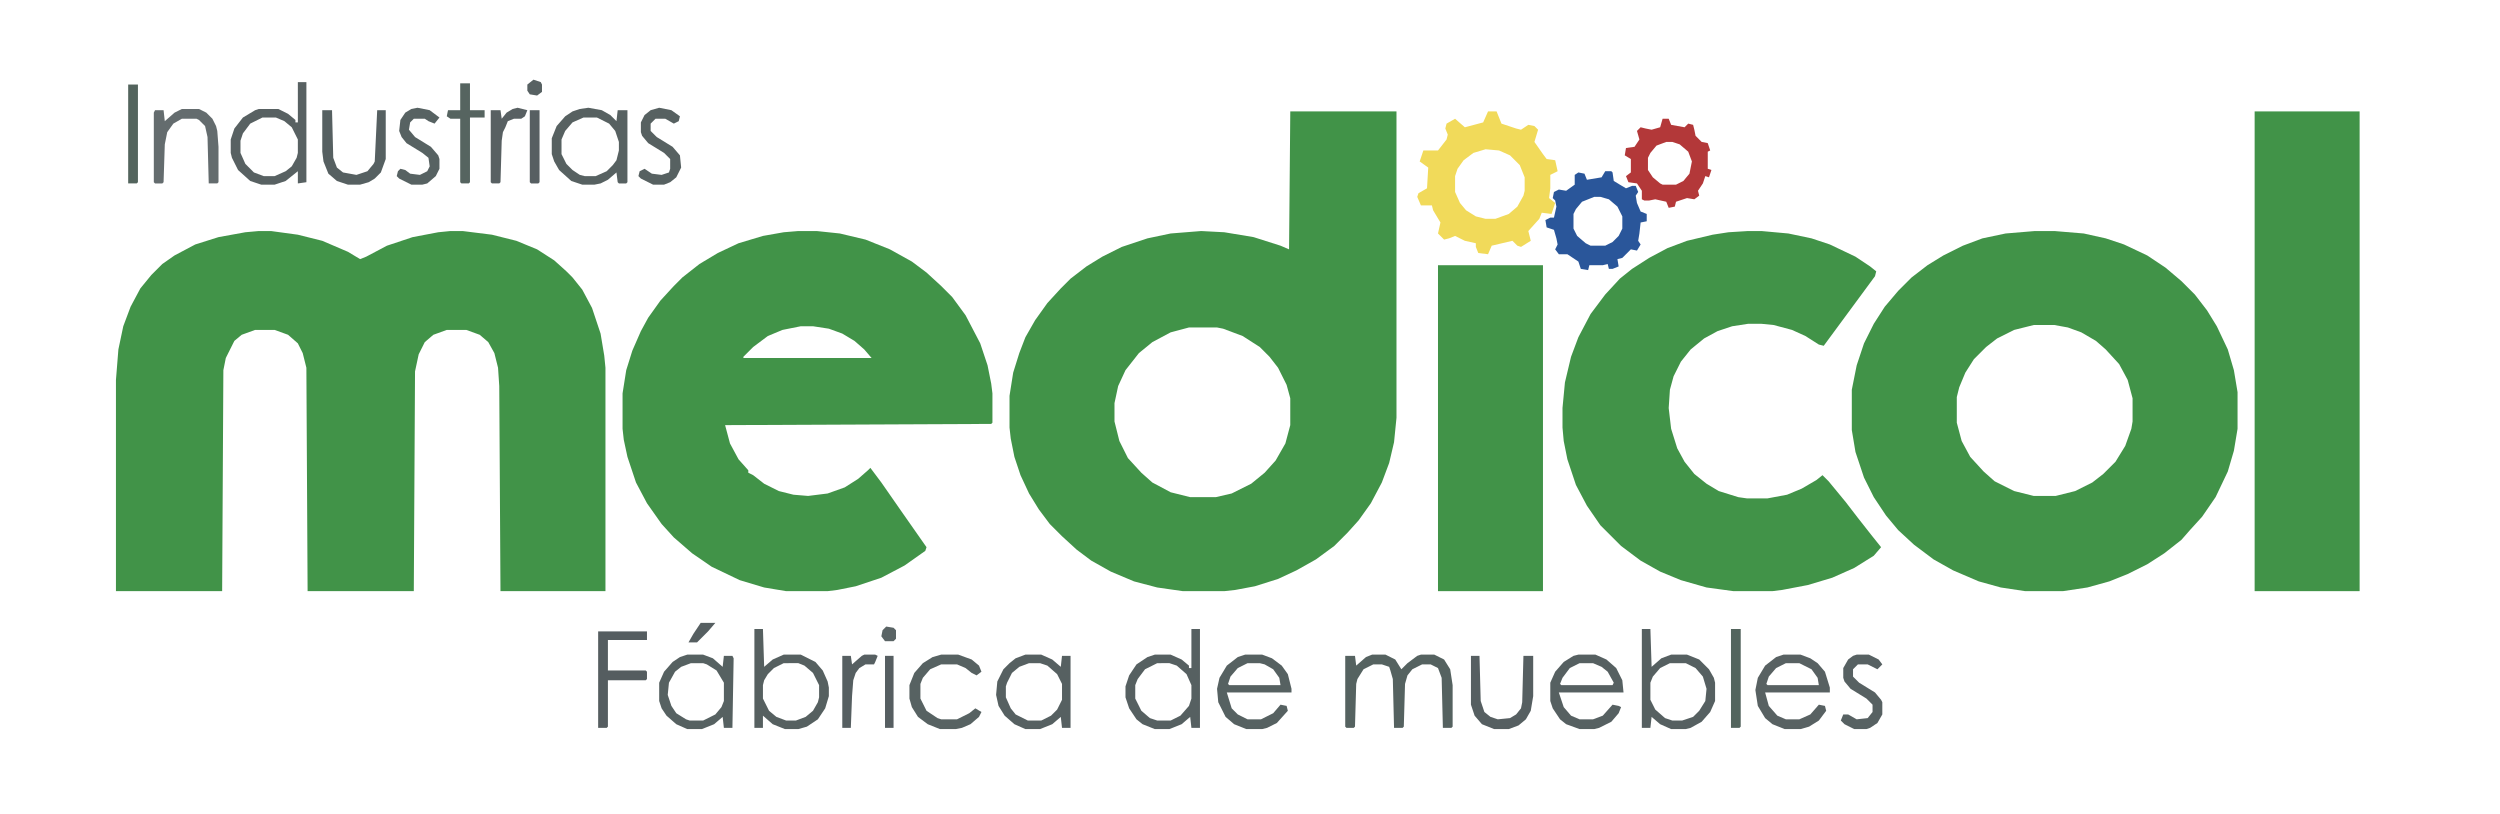 <?xml version="1.0" encoding="UTF-8"?>
<svg version="1.1" viewBox="0 0 2048 666" width="1862" height="606" xmlns="http://www.w3.org/2000/svg">
<path transform="translate(212,189)" d="m0 0h10l22 3 20 5 21 9 10 6 5-2 17-9 21-7 21-4 10-1h10l24 3 20 5 17 7 14 9 10 9 5 5 8 10 8 15 7 21 3 18 1 10v183h-86l-1-168-1-15-3-12-5-9-7-6-11-4h-16l-11 4-7 6-5 10-3 14-1 180h-87l-1-183-3-12-4-8-8-7-11-4h-16l-11 4-6 5-7 14-2 10-1 181h-87v-173l2-25 4-19 6-16 8-15 9-11 9-9 10-7 17-9 19-6 22-4z" fill="#419348"/>
<path transform="translate(1057,91)" d="m0 0h87v251l-2 20-4 17-6 16-9 17-10 14-9 10-11 11-15 11-16 9-15 7-19 6-16 3-9 1h-34l-21-3-19-5-19-8-16-9-12-9-12-11-10-10-9-12-8-13-7-15-5-15-3-15-1-9v-26l3-19 5-16 5-13 8-14 10-14 11-12 8-8 13-10 13-8 16-8 21-7 19-4 25-2 19 1 24 4 22 7 7 3zm-83 177-15 4-15 8-11 9-11 14-6 13-3 14v15l4 16 7 14 11 12 9 8 15 8 16 4h21l13-3 16-8 11-9 9-10 8-14 4-15v-22l-3-11-7-14-7-9-8-8-14-9-16-6-5-1z" fill="#419348"/>
<path transform="translate(1667,189)" d="m0 0h16l24 2 18 4 15 5 19 9 15 10 13 11 11 11 10 13 8 13 9 19 5 17 3 18v30l-3 18-5 17-10 21-11 16-10 11-7 8-14 11-14 9-16 8-15 6-18 5-20 3h-31l-20-3-18-5-21-9-16-9-16-12-13-12-10-12-10-15-8-16-7-21-3-18v-33l4-20 6-18 8-16 9-14 11-13 11-11 13-10 13-8 16-8 16-6 19-4zm-1 77-16 4-14 7-9 7-10 10-7 11-5 12-2 8v21l4 15 7 13 11 12 9 8 16 8 16 4h18l16-4 14-7 9-7 10-10 8-13 5-14 1-6v-19l-4-15-7-13-11-12-8-7-12-7-11-4-11-2z" fill="#419348"/>
<path transform="translate(654,189)" d="m0 0h15l19 2 21 5 20 8 18 10 12 9 12 11 9 9 11 15 12 23 6 18 3 15 1 8v24l-1 1-218 1 4 15 7 13 8 9v2l4 2 9 7 12 6 12 3 12 1 16-2 14-5 11-7 8-7 2-2 9 12 16 23 21 30-1 3-17 12-19 10-21 7-15 3-8 1h-34l-18-3-20-6-23-11-16-11-15-13-10-11-12-17-9-17-7-21-3-14-1-9v-29l3-19 5-16 7-16 6-11 10-14 11-12 7-7 14-11 15-9 17-8 20-6 17-3zm2 78-15 3-12 5-12 9-8 8v1h105l-6-7-8-7-10-6-11-4-13-2z" fill="#419348"/>
<path transform="translate(1432,189)" d="m0 0h11l22 2 19 4 15 5 21 10 12 8 5 4-1 4-42 57-4-1-11-7-11-5-15-4-10-1h-11l-13 2-12 4-11 6-11 9-8 10-6 12-3 11-1 15 2 17 5 16 6 11 8 10 10 8 10 6 16 5 7 1h17l16-3 12-5 12-7 5-4 5 5 14 17 10 13 11 14 8 10-6 7-16 10-18 8-20 6-21 4-8 1h-32l-22-3-21-6-17-7-16-9-16-12-17-17-11-16-9-17-7-21-3-15-1-11v-16l2-21 5-21 6-16 10-19 12-16 12-13 10-8 14-9 15-8 16-6 21-5 13-2z" fill="#419348"/>
<path transform="translate(1847,91)" d="m0 0h86v393h-86z" fill="#419348"/>
<path transform="translate(1178,217)" d="m0 0h86v267h-86z" fill="#419348"/>
<path transform="translate(1219,91)" d="m0 0h7l4 10 12 4 4 1 6-4 5 1 3 3-3 10 7 10 3 4 7 1 2 9-6 3v11l-1 8 5 4-3 9-8-1-2 5-9 10 2 8-8 5-3-1-4-4-17 4-3 7-8-1-2-5v-3l-9-2-8-4-5 2-4 1-5-5 2-9-6-10-1-4h-9l-3-7 1-3 7-4 1-17-7-5 3-9h12l7-9 1-4-2-5 1-4 7-4 8 7 15-4zm-2 31-10 3-8 6-5 7-2 6v13l4 9 5 6 8 5 8 2h8l11-4 7-6 5-9 1-4v-11l-4-10-8-8-9-4z" fill="#F1DA5A"/>
<path transform="translate(1315,140)" d="m0 0h5l1 1 1 7 10 6 5-2h3l2 5-2 3 1 6 3 7 5 2v6l-5 1-1 9-1 6 2 3-3 5-5-1-7 7-4 1 1 6-5 2h-3l-1-4-4 1h-11l-1 4-6-1-2-6-9-6h-7l-3-4 2-4-1-5-2-7-6-2-1-6 4-2h3l2-9-1-5-2-2 1-5 4-2 6 1 7-5v-8l3-2 5 1 2 5 12-2zm-9 21-10 4-5 6-2 4v12l3 6 7 6 4 2h12l6-3 5-5 3-6v-10l-4-8-7-6-7-2z" fill="#2A569A"/>
<path transform="translate(1362,97)" d="m0 0h5l2 5 11 2 3-3 4 1 1 4 1 5 5 5 5 1 2 6-2 1v14l3 1-2 6-3-1-2 6-4 6 1 4-4 3-6-1-9 3-1 4-5 1-2-5-9-2-5 1h-4l-2-1v-7l-4-6-7-1-2-5 4-3v-11l-5-3 1-6 7-1 4-6-2-7 3-3 4 1 5 1 7-2zm3 19-8 3-5 6-2 4v10l4 6 6 5 2 1h11l6-3 5-6 2-10-3-8-7-6-6-2z" fill="#B33839"/>
<path transform="translate(1124,536)" d="m0 0h11l8 4 5 8 5-5 8-6 3-1h11l8 4 5 8 2 13v34l-1 1h-7l-1-41-3-8-6-3h-7l-8 4-4 5-2 7-1 35-1 1h-7l-1-40-2-7-1-3-6-2h-7l-8 4-5 8-1 4-1 35-1 1h-6l-1-1v-58h8l1 8 8-7z" fill="#556260"/>
<path transform="translate(244,67)" d="m0 0h7v82l-7 1v-10l-10 8-9 3h-11l-9-3-10-9-5-10-1-4v-11l3-9 7-9 10-6 3-1h16l8 4 6 5v2h2zm-29 29-10 5-6 8-2 6v10l4 9 7 7 8 3h9l9-4 5-4 4-7 1-4v-11l-5-10-6-5-7-3z" fill="#586162"/>
<path transform="translate(976,515)" d="m0 0h7v81h-7l-1-9-7 6-10 4h-12l-10-4-5-4-6-9-3-9v-9l3-9 6-9 9-6 6-2h13l9 4 6 5v2h2zm-28 28-10 5-6 8-2 5v11l5 10 7 6 6 2h11l8-4 7-8 2-6v-11l-4-9-8-7-6-2z" fill="#566061"/>
<path transform="translate(618,515)" d="m0 0h7l1 31 7-6 9-4h14l12 6 6 7 4 9 1 5v7l-3 10-6 9-9 6-7 2h-11l-10-4-8-7v10h-7zm24 28-8 4-5 5-3 5-1 4v11l5 10 6 5 8 3h8l8-3 6-5 4-7 1-4v-10l-5-10-7-6-5-2z" fill="#566060"/>
<path transform="translate(1345,515)" d="m0 0h7l1 31 8-7 8-3h13l10 4 8 8 4 7 1 4v15l-4 9-7 8-9 5-4 1h-12l-9-4-7-6-1 9h-7zm23 28-8 4-6 7-2 5v14l4 8 8 7 6 2h8l9-3 5-5 5-8 1-10-3-10-6-7-8-4z" fill="#566061"/>
<path transform="translate(482,88)" d="m0 0 11 2 7 4 5 5 1-9h8v59l-1 1h-6l-1-1-1-8-7 6-6 3-5 1h-10l-9-3-10-9-4-7-2-6v-13l4-10 7-8 6-4 6-2zm-4 8-9 4-6 7-3 7v12l4 8 5 5 6 4 4 1h9l9-4 5-5 3-4 2-8v-7l-3-9-5-6-10-5z" fill="#576161"/>
<path transform="translate(1461,536)" d="m0 0h14l8 3 6 4 6 7 4 13v4h-53l3 11 7 8 7 3h11l9-4 7-8 5 1 1 4-6 8-8 5-7 2h-13l-10-4-6-5-6-10-2-13 2-10 6-10 9-7zm2 7-8 4-6 7-2 6 1 1h42l-1-6-5-7-10-5z" fill="#586162"/>
<path transform="translate(1020,536)" d="m0 0h14l8 3 8 6 5 7 3 12v3h-53l4 13 5 5 8 4h11l10-5 6-7 5 1 1 4-9 10-8 4-4 1h-13l-10-4-7-6-6-12-1-11 2-9 6-10 9-7zm2 7-8 4-6 7-2 6 1 1h42l-1-6-5-7-7-4-4-1z" fill="#566161"/>
<path transform="translate(1293,536)" d="m0 0h14l9 4 8 7 5 10 1 10h-53l4 12 6 7 7 3h11l8-3 8-9 5 1 2 1-2 5-6 7-10 5-4 1h-12l-11-4-5-4-6-9-2-6v-15l4-9 7-8 8-5zm1 7-8 4-6 8-2 5 1 1h42l1-2-5-9-5-4-7-3z" fill="#566061"/>
<path transform="translate(840,536)" d="m0 0h13l9 4 7 6 1-9h7v59h-7l-1-9-7 6-10 4h-12l-9-4-8-7-5-8-2-9 1-11 5-10 5-5 5-4zm3 7-8 3-6 5-4 8-1 3v9l4 9 4 5 10 5h11l8-4 5-5 4-8v-13l-4-8-8-7-6-2z" fill="#566061"/>
<path transform="translate(563,536)" d="m0 0h13l8 3 8 7 1-9h7l1 2-1 57h-7l-1-9-7 6-10 4h-12l-9-4-8-7-4-6-2-6v-15l4-9 7-8 6-4zm3 7-8 3-5 4-5 9-1 10 3 9 4 6 8 5 3 1h11l10-5 5-6 2-5v-15l-6-10-8-5-3-1z" fill="#566161"/>
<path transform="translate(149,89)" d="m0 0h14l6 3 5 5 3 6 1 4 1 13v29l-1 1h-7l-1-38-2-9-5-5-2-1h-12l-7 4-5 7-2 10-1 31-1 1h-6l-1-1v-57l1-2h7l1 9 8-7z" fill="#646C6E"/>
<path transform="translate(490,517)" d="m0 0h40v7h-32v25h31l1 1v6l-1 1h-31v38l-1 1h-7z" fill="#555D60"/>
<path transform="translate(264,90)" d="m0 0h8l1 39 3 8 5 4 11 2 9-3 5-6 1-2 2-42h7v40l-4 11-5 5-5 3-7 2h-10l-9-3-7-6-4-10-1-8z" fill="#566061"/>
<path transform="translate(771,536)" d="m0 0h14l11 4 6 5 2 5-4 3-4-2-5-4-7-3h-13l-9 4-6 7-2 5v12l5 10 9 6 3 1h13l10-5 5-4 5 3-2 4-7 6-7 3-5 1h-13l-10-4-8-6-5-8-2-7v-11l4-10 7-8 8-5z" fill="#576262"/>
<path transform="translate(1205,537)" d="m0 0h7l1 37 3 9 5 4 6 2 10-1 5-3 4-5 1-5 1-38h8v33l-2 12-4 7-6 5-8 3h-12l-10-4-6-7-3-9z" fill="#565F61"/>
<path transform="translate(342,88)" d="m0 0 10 2 8 6-4 5-5-2-3-2h-9l-3 3-1 6 5 6 13 8 6 7 1 3v8l-3 6-7 6-4 1h-9l-10-5-2-2 1-4 2-2 4 1 4 3 8 1 6-3 2-4-1-7-5-4-13-8-4-5-2-5 1-9 4-6 5-3z" fill="#576262"/>
<path transform="translate(540,88)" d="m0 0 10 2 7 5-1 4-4 2-7-4h-8l-4 4v6l5 5 13 8 6 7 1 10-4 8-5 4-5 2h-9l-10-5-2-2 1-4 4-2 6 4 8 1 6-2 1-3v-8l-5-5-13-8-5-6-1-3v-8l3-6 5-4z" fill="#576161"/>
<path transform="translate(1521,536)" d="m0 0h10l8 4 3 4-4 4-8-4h-8l-4 4v6l5 5 13 8 5 6 1 2v10l-4 7-6 4-3 1h-10l-8-4-3-3 2-5h4l7 4 9-1 4-5v-6l-5-5-13-8-5-6-1-3v-8l4-7 4-3z" fill="#576162"/>
<path transform="translate(377,68)" d="m0 0h8v22h12v6h-12v53l-1 1h-6l-1-1v-52h-8l-3-2 1-5h10z" fill="#566460"/>
<path transform="translate(424,88)" d="m0 0 8 2-2 5-3 2h-6l-5 2-2 5-2 4-1 7-1 34-1 1h-6l-1-1v-59h8l1 7 4-5 5-3z" fill="#586062"/>
<path transform="translate(1418,515)" d="m0 0h8v80l-1 1h-7z" fill="#53645D"/>
<path transform="translate(105,69)" d="m0 0h8v80l-1 1h-7z" fill="#53645D"/>
<path transform="translate(708,536)" d="m0 0h9l2 1-2 5-1 2h-7l-5 3-3 4-2 6-1 13-1 26h-7v-59h7l1 7 8-7z" fill="#565F61"/>
<path transform="translate(434,90)" d="m0 0h8v59l-1 1h-6l-1-1z" fill="#575F62"/>
<path transform="translate(725,537)" d="m0 0h7v59h-7z" fill="#565E61"/>
<path transform="translate(574,510)" d="m0 0h12l-6 7-9 9h-7l4-7z" fill="#565F61"/>
<path transform="translate(437,65)" d="m0 0 6 2 1 2v6l-4 3-6-1-2-3v-5z" fill="#576162"/>
<path transform="translate(726,513)" d="m0 0 6 1 2 2v7l-2 2h-7l-3-4 1-5z" fill="#5A6465"/>
</svg>
